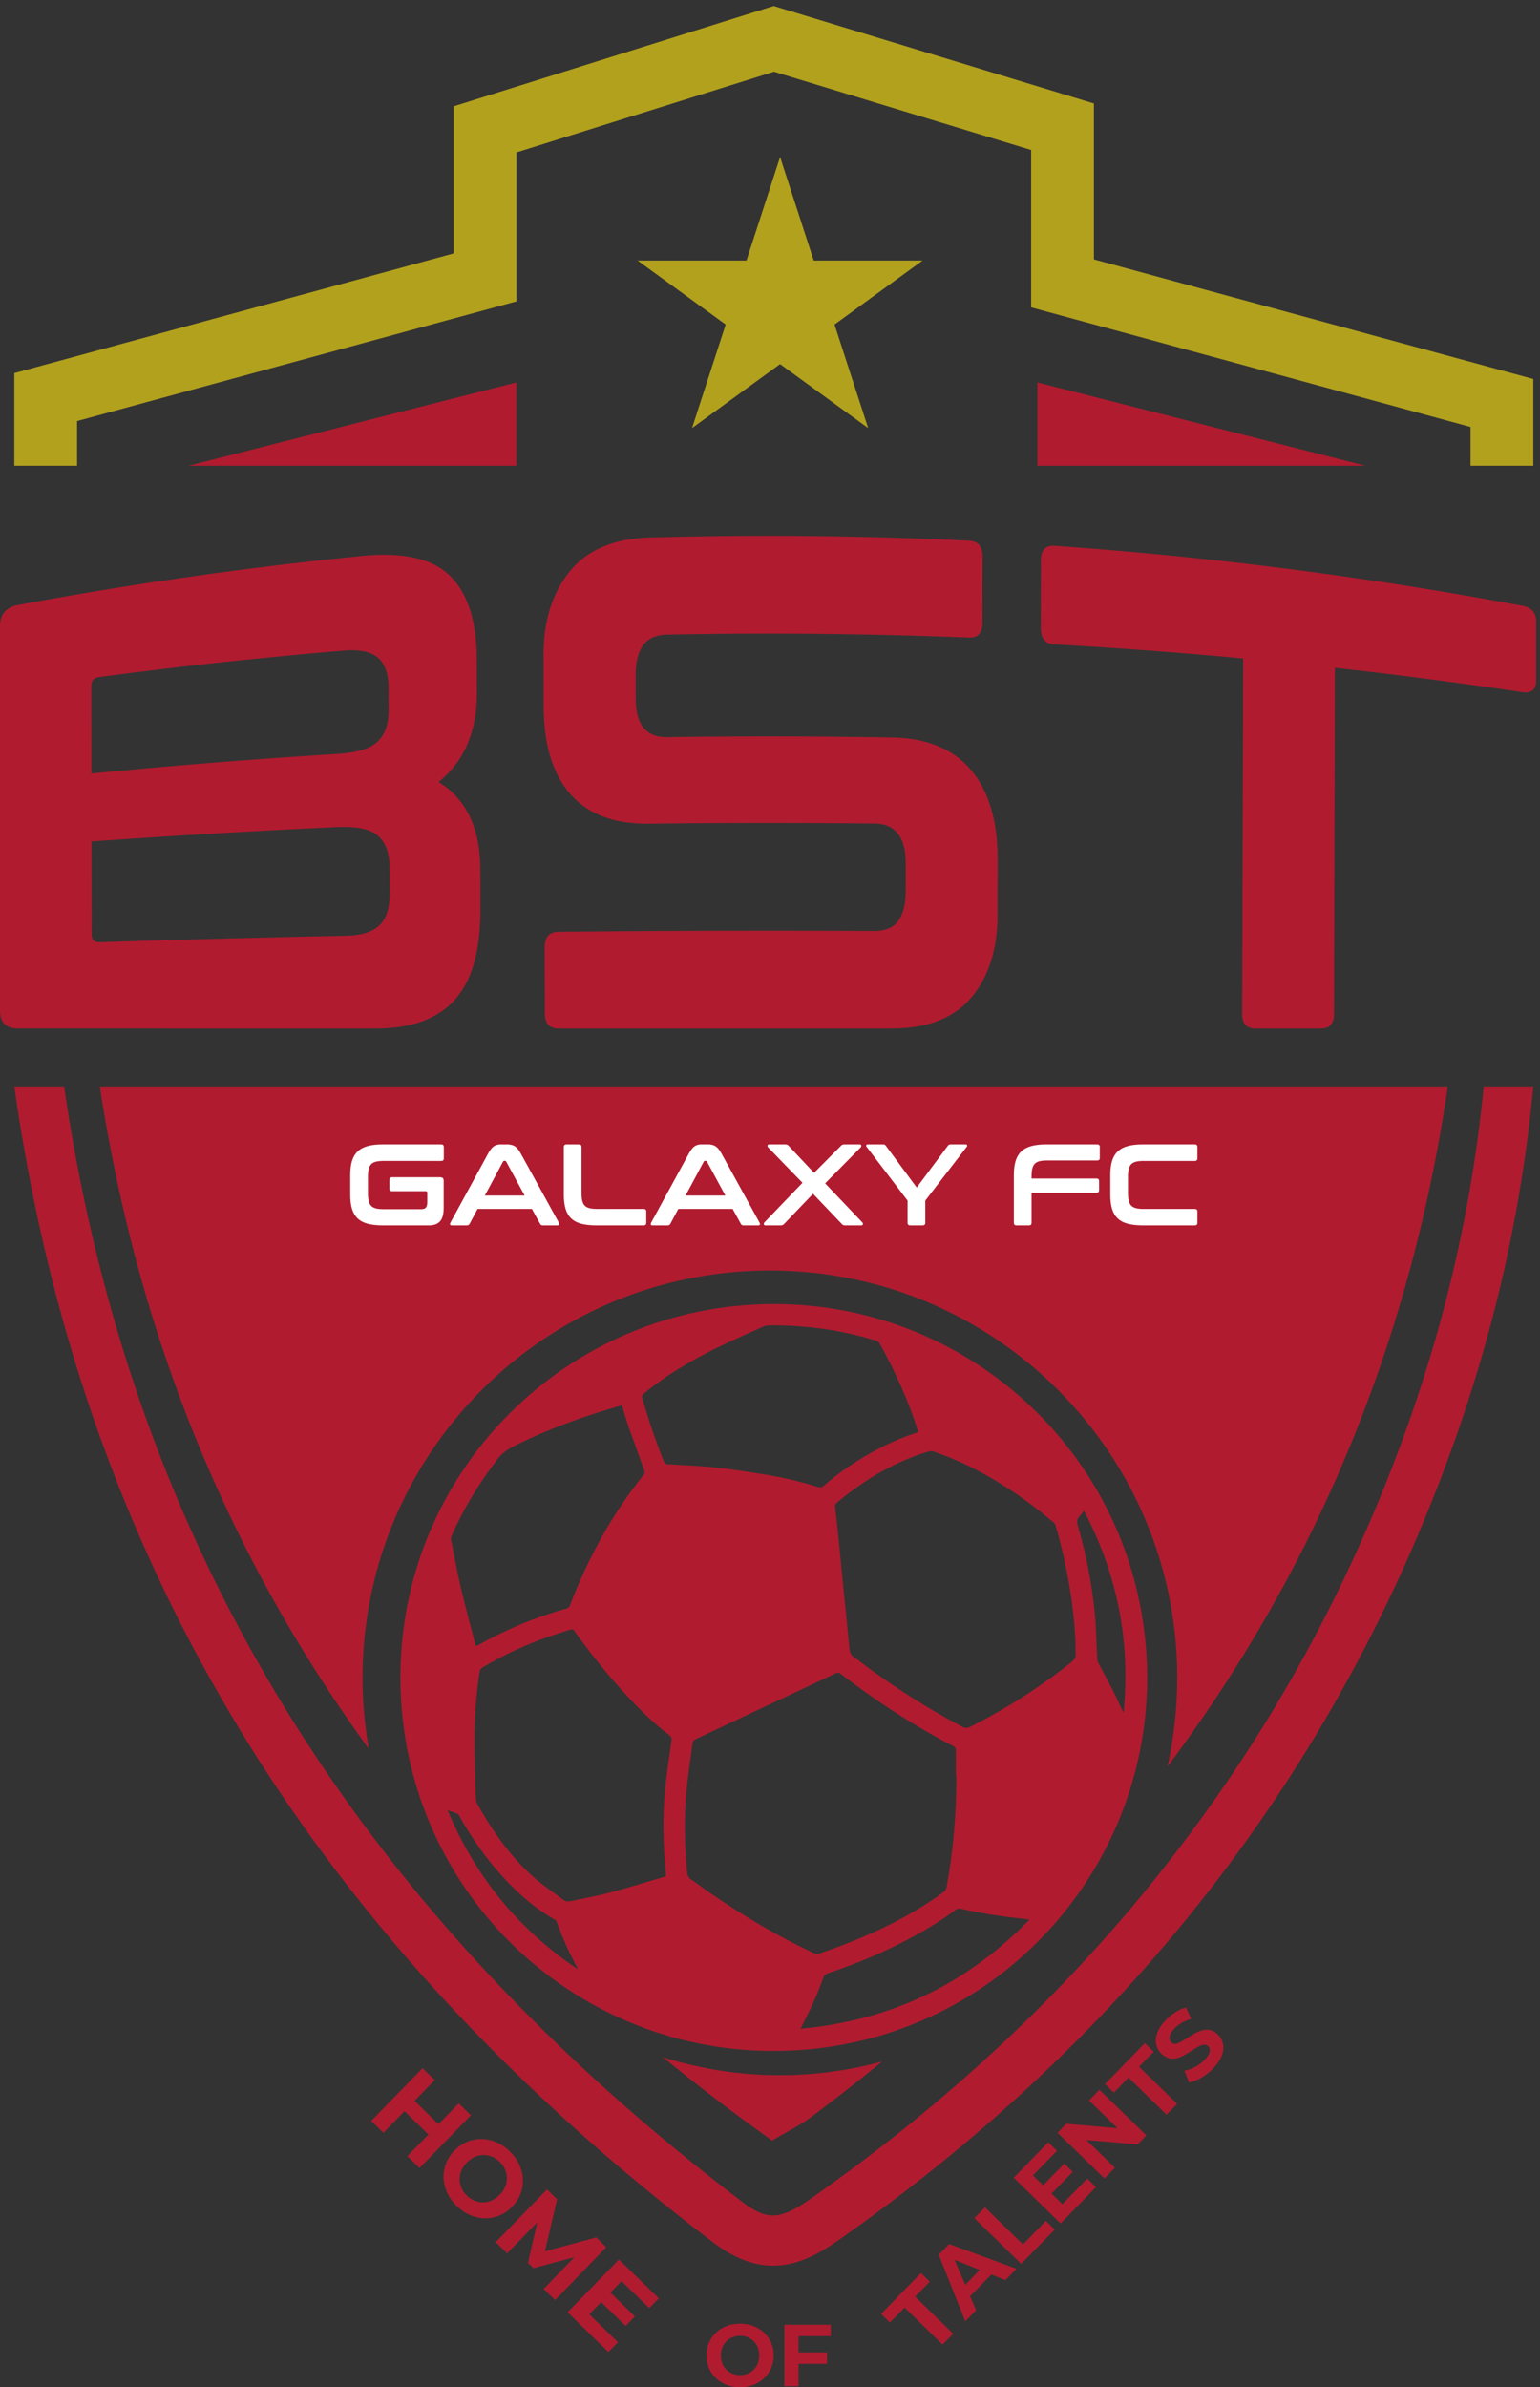 <svg xmlns="http://www.w3.org/2000/svg" xml:space="preserve" width="407.28" height="631.187"><rect width="100%" height="100%" fill="#333333" stroke="none"/><path d="M720.941 1410c0 447.35 362.649 810 809.999 810 433.72 0 787.79-340.89 808.97-769.35.69-13.46 1.03-27.02 1.03-40.65 0-12.1-.36-24.11-.91-36.07-.13-2.93-.22-5.87-.38-8.8-.52-8.96-1.22-17.88-2.04-26.76a808.827 808.827 0 0 0-16.1-104.5c299.11 399.33 483.77 850.74 557.42 1352.04l-2680.45-.01c74.61-487.48 251.028-926.82 534.918-1316.75-8.027 45.77-12.457 92.78-12.457 140.85M1551.02 620.34c-81.24 0-159.51 12.652-233.03 35.961 69.27-56.75 141.64-112.102 217.37-165.942 33.72 20.051 55.89 30.692 75.25 45.102 49.36 36.719 97.16 74.148 143.66 112.168-64.77-17.668-132.87-27.289-203.25-27.289" style="fill:#b11b2f;fill-opacity:1;fill-rule:nonzero;stroke:none" transform="matrix(.133 0 0 -.133 0 631.187)"/><path d="M3048.94 3819.84h-124.82v77.11l-873.69 237.75v312.88l-511.46 155.66-512-160.47v-296.18l-873.689-237.9v-88.85H28.469v184.21l873.687 237.91v292.49l636.274 199.43 636.82-193.81v-309.99l873.69-237.74v-172.5" style="fill:#b2a11d;fill-opacity:1;fill-rule:nonzero;stroke:none" transform="matrix(.133 0 0 -.133 0 631.187)"/><path d="M374.902 3819.84h652.068v165.64zM2062.92 3985.48l652.06-165.64h-652.06" style="fill:#b11b2f;fill-opacity:1;fill-rule:nonzero;stroke:none" transform="matrix(.133 0 0 -.133 0 631.187)"/><path d="m1551.18 4433.67 66.89-205.86h216.45l-175.11-127.23 66.89-205.86-175.12 127.23-175.11-127.23 66.89 205.86-175.12 127.23h216.46l66.88 205.86" style="fill:#b2a11d;fill-opacity:1;fill-rule:nonzero;stroke:none" transform="matrix(.133 0 0 -.133 0 631.187)"/><path d="M181.98 3072.92c.094-61.57.192-123.13.286-184.7.023-10.75 5.191-15.94 15.531-15.61a40808.01 40808.01 0 0 0 488.984 12.95c31.809.65 54.473 7.55 67.973 20.87 13.48 13.28 20.199 34.36 20.125 63.17l-.141 51.28c-.07 27.88-7.504 48.78-22.261 62.58-14.766 13.77-42.051 19.82-81.817 18.01a18803.387 18803.387 0 0 1-488.68-28.55zm-.21 135.12a13804.807 13804.807 0 0 0 488.484 38.92c39.769 2.45 66.828 10.67 81.109 24.98 14.305 14.29 21.41 34.5 21.34 60.6-.043 15.3-.082 30.59-.125 45.88-.07 27.87-7.117 47.87-21.066 59.85-13.973 11.96-36.481 16.71-67.512 14.11a10090.437 10090.437 0 0 1-487.078-52.63c-10.293-1.37-15.442-7.46-15.422-18.18l.27-173.53zm538.726 432.6c81.992 8.16 140.445-5.67 175.203-40.42 34.778-34.77 52.242-90.43 52.418-166.24.051-21.92.102-43.84.149-65.75.179-76.76-25.196-135.88-76.047-176.98 55.035-34.03 82.644-92.28 82.836-173.6.058-26.5.117-53 .179-79.5.086-36.55-3.421-69.51-10.523-98.79-7.094-29.3-18.781-54.24-35.031-74.81-16.266-20.57-37.91-36.3-64.918-47.21-27.032-10.9-60.418-16.3-100.196-16.3H35.796C11.935 2701.07 0 2713 0 2736.84v763.66c0 23.84 11.824 38.05 35.488 42.48a8151.253 8151.253 0 0 0 685.008 97.66M1927.52 3670.84c17.54-.87 26.32-11.5 26.28-31.77l-.24-131.43c-.03-20.3-8.84-30.06-26.37-29.36-199.84 7.87-399.9 9.84-599.84 5.9-23.16-.45-39.51-7.83-49.07-22-9.56-14.17-14.32-33.33-14.29-57.47.01-15.8.03-31.59.05-47.38.06-52.04 20.82-77.59 62.29-76.98 149.53 2.2 299.1 1.94 448.62-.76 69.39-1.27 121.55-23.39 156.57-65.38 34.98-42.03 52.4-101.16 52.25-177.56l-.21-110.49c-.13-67.2-17.36-121.34-51.63-162.8-34.3-41.43-87.63-62.31-160-62.32h-661.05c-18.3.01-27.47 10.13-27.5 30.4-.08 43.77-.16 87.53-.25 131.3-.03 20.26 9.09 30.51 27.41 30.7 208.96 2.14 417.98 2.67 626.97 1.59 23.08-.12 39.42 6.75 48.98 20.62 9.58 13.87 14.38 32.85 14.41 57.01.02 19.03.05 38.06.07 57.1.06 51.97-20.64 78.31-62.06 78.77a19416.56 19416.56 0 0 1-448.28-.29c-69.33-.84-121.54 18.84-156.67 59.14-35.14 40.3-52.77 98.42-52.92 174.89-.06 33.63-.12 67.26-.19 100.89-.12 67.22 16.91 122.4 51.17 165.56 34.24 43.11 87.71 66.45 160.41 68.57 211.68 6.1 423.53 3.95 635.09-6.45M3027.44 3541.44c18.13-3.41 27.2-13.92 27.2-31.39v-116.93c0-18.31-9.09-26.05-27.25-23.36a10161.13 10161.13 0 0 1-373.04 48.44c-.59-229.61-1.17-459.22-1.76-688.84-.04-18.88-8.84-28.31-26.32-28.32h-130.06c-17.51 0-26.22 9.67-26.17 29.06.67 235.56 1.33 471.13 2 706.69-124.83 11.6-249.86 20.89-375.01 27.88-18.35 1.01-27.48 12-27.44 33.09l.3 134.61c.04 20.13 9.23 29.62 27.58 28.34a8151.873 8151.873 0 0 0 929.97-119.27M2950.37 2585.91c-28.96-296.93-104.84-585.03-229.84-873.14-232.48-535.91-605.84-986.372-1109.7-1338.848-59.41-41.613-85.81-42.742-134.57-5.633C701.688 957.25 258.82 1684.73 127.457 2585.91H28.469C160.809 1650.84 616.809 897.219 1417.7 288.23c44.2-33.621 83.73-46.539 119.87-46.539 47.82 0 89.72 22.629 128.69 49.879 519.07 363.141 903.92 827.71 1143.85 1380.8 130.7 301.27 209.6 602.61 238.83 913.54h-98.57" style="fill:#b11b2f;fill-opacity:1;fill-rule:nonzero;stroke:none" transform="matrix(.133 0 0 -.133 0 631.187)"/><path d="M877.418 2470.73c3.375 0 5.062-1.69 5.062-5.06v-22.54c0-3.52-1.687-5.28-5.062-5.28H762.227c-5.985 0-10.918-.51-14.836-1.5-3.907-1-7.016-2.68-9.317-5.05-2.297-2.38-3.937-5.56-4.933-9.55-1.004-3.98-1.5-9.05-1.5-15.17v-33.11c0-6.13.496-11.23 1.5-15.3.996-4.05 2.636-7.28 4.933-9.65 2.301-2.38 5.41-4.07 9.317-5.06 3.918-.99 8.851-1.49 14.836-1.49h75.878c3.973 0 6.899 1.03 8.739 3.1 1.836 2.07 2.758 5.71 2.758 10.92v18.63c0 1.98-.922 2.99-2.758 2.99h-67.375c-3.375 0-5.063 1.76-5.063 5.28v17.25c0 3.53 1.688 5.28 5.063 5.28h95.883c4.597 0 6.898-2.3 6.898-6.89v-53.58c0-12.87-2.449-21.96-7.363-27.25-4.899-5.28-11.949-7.93-21.149-7.93H760.84c-11.649 0-21.539 1.08-29.652 3.23-8.133 2.14-14.758 5.63-19.899 10.46-5.133 4.83-8.887 11.1-11.266 18.84-2.371 7.75-3.558 17.14-3.558 28.18v39.54c0 11.04 1.187 20.39 3.558 28.06 2.379 7.66 6.133 13.9 11.266 18.73 5.141 4.83 11.766 8.36 19.899 10.58 8.113 2.23 18.003 3.34 29.652 3.34h116.578M964.102 2369.09h79.098l-36.56 67.37c-.61 1.08-1.46 1.62-2.52 1.62h-1.39c-1.07 0-1.92-.54-2.53-1.62zm44.618 101.64c5.81 0 10.72-1.19 14.71-3.56 3.99-2.38 7.89-7.02 11.73-13.92l76.11-138.18c.76-1.54.94-2.81.56-3.8-.38-1-1.49-1.5-3.32-1.5h-29.21c-2.61 0-4.37 1-5.29 3l-16.32 29.65H949.621l-15.867-29.65c-1.074-2-2.844-3-5.293-3h-29.883c-2 0-3.191.5-3.57 1.5-.383.99-.188 2.26.578 3.8L971 2453.25c3.836 6.9 7.594 11.54 11.266 13.92 3.687 2.37 7.976 3.56 12.886 3.56h13.568M1151.27 2470.73c3.38 0 5.07-1.69 5.07-5.06v-91.75c0-6.12.49-11.23 1.49-15.29.99-4.05 2.64-7.28 4.94-9.66 2.3-2.37 5.4-4.05 9.32-5.05 3.9-1 8.85-1.5 14.82-1.5h93.12c3.38 0 5.06-1.69 5.06-5.05v-22.53c0-3.38-1.68-5.07-5.06-5.07h-94.49c-11.66 0-21.54 1.08-29.67 3.23-8.12 2.14-14.75 5.63-19.88 10.46-5.15 4.83-8.9 11.1-11.27 18.84-2.38 7.75-3.57 17.14-3.57 28.18v95.19c0 3.37 1.77 5.06 5.29 5.06h24.83M1363.26 2369.09h79.1l-36.56 67.37c-.62 1.08-1.46 1.62-2.52 1.62h-1.39c-1.07 0-1.92-.54-2.53-1.62zm44.62 101.64c5.81 0 10.72-1.19 14.71-3.56 3.98-2.38 7.89-7.02 11.73-13.92l76.1-138.18c.77-1.54.95-2.81.57-3.8-.38-1-1.49-1.5-3.33-1.5h-29.2c-2.61 0-4.37 1-5.29 3l-16.32 29.65h-108.07l-15.87-29.65c-1.07-2-2.84-3-5.29-3h-29.88c-2 0-3.19.5-3.58 1.5-.38.99-.18 2.26.58 3.8l75.42 138.18c3.83 6.9 7.59 11.54 11.26 13.92 3.69 2.37 7.98 3.56 12.89 3.56h13.57M1709.09 2470.73c2.14 0 3.33-.73 3.55-2.19.24-1.45-.18-2.72-1.26-3.79l-70.58-71.51 73.81-77.49c1.06-1.08 1.49-2.34 1.26-3.79-.23-1.46-1.42-2.19-3.56-2.19h-31.5c-1.84 0-3.31.24-4.37.7-1.08.45-2.07 1.29-2.99 2.53l-56.8 59.55-57.02-59.55c-1.07-1.24-2.11-2.08-3.11-2.53-.99-.46-2.48-.7-4.48-.7h-29.89c-1.99 0-3.1.73-3.34 2.19-.23 1.45.2 2.71 1.28 3.79l75.64 78.64-68.29 70.36c-.92 1.07-1.31 2.34-1.15 3.79.15 1.46 1.3 2.19 3.45 2.19h31.5c1.83 0 3.29-.27 4.37-.81 1.07-.53 2.06-1.34 2.99-2.42l50.13-53.34 53.11 53.34c.91 1.08 1.91 1.89 2.98 2.42 1.08.54 2.53.81 4.37.81h29.9M1755.99 2470.73c2.45 0 4.29-.93 5.51-2.76l61.4-83.01 61.85 83.01c1.22 1.83 3.06 2.76 5.52 2.76h30.12c1.22 0 2.07-.5 2.53-1.49.46-1.01.3-2.04-.46-3.11l-82.55-107.15v-44.14c0-3.38-1.69-5.07-5.06-5.07h-24.82c-3.54 0-5.3 1.69-5.3 5.07v44.14l-81.63 107.15c-.76 1.07-.96 2.1-.56 3.11.38.99 1.26 1.49 2.64 1.49h30.81M2181.59 2470.73c3.52 0 5.29-1.69 5.29-5.06v-21.85c0-3.37-1.77-5.06-5.29-5.06h-99.79c-5.98 0-10.92-.49-14.84-1.49-3.9-.99-7.01-2.68-9.31-5.06-2.3-2.38-3.94-5.59-4.93-9.65-1.01-4.07-1.51-9.08-1.51-15.07v-4.6h129.22c3.38 0 5.06-1.68 5.06-5.05v-18.16c0-3.38-1.68-5.06-5.06-5.06h-129.22v-59.78c0-3.38-1.68-5.07-5.05-5.07h-24.83c-3.54 0-5.29 1.69-5.29 5.07v95.18c0 11.04 1.19 20.39 3.56 28.06 2.38 7.66 6.13 13.9 11.26 18.73 5.15 4.83 11.77 8.36 19.9 10.58 8.12 2.23 18.01 3.34 29.66 3.34h101.17M2375.88 2470.73c3.36 0 5.06-1.69 5.06-5.06v-22.54c0-3.52-1.7-5.28-5.06-5.28h-102.32c-5.98 0-10.92-.51-14.83-1.5-3.91-1-7.02-2.68-9.32-5.05-2.3-2.38-3.94-5.56-4.93-9.55-1.01-3.98-1.51-9.05-1.51-15.17v-32.66c0-6.12.5-11.23 1.51-15.29.99-4.05 2.63-7.28 4.93-9.66 2.3-2.37 5.41-4.05 9.32-5.05s8.85-1.5 14.83-1.5h102.32c3.36 0 5.06-1.69 5.06-5.05v-22.53c0-3.38-1.7-5.07-5.06-5.07h-103.7c-11.65 0-21.54 1.08-29.66 3.23-8.13 2.14-14.75 5.63-19.9 10.46-5.13 4.83-8.88 11.1-11.26 18.84-2.37 7.75-3.56 17.14-3.56 28.18v39.54c0 11.04 1.19 20.39 3.56 28.06 2.38 7.66 6.13 13.9 11.26 18.73 5.15 4.83 11.77 8.36 19.9 10.58 8.12 2.23 18.01 3.34 29.66 3.34h103.7" style="fill:#fff;fill-opacity:1;fill-rule:nonzero;stroke:none" transform="matrix(.133 0 0 -.133 0 631.187)"/><path d="M1149.19 830.879c-.46 1.07-.83 2.18-1.38 3.199-15.92 29.172-29.25 59.512-40.67 90.703-.75 2.051-2.73 4.078-4.67 5.188-45.04 25.941-82.51 60.64-116.029 99.911-27.918 32.72-52 68.09-72.976 105.6-.953 1.7-2.223 3.77-3.852 4.45-5.929 2.5-12.074 4.47-19.531 7.14 55.07-132.27 141.108-237.16 259.108-316.191zm1084.94 509.501c14.21 141.72-12.1 275.15-78.46 401.81-1.72-2.05-2.75-3.33-3.82-4.57-11.82-13.66-11.73-13.63-6.82-31.02 15.22-53.97 25.94-108.89 31.66-164.62 3.17-30.96 3.39-62.22 5.07-93.34.15-2.74.75-5.71 2-8.12 9.92-19.05 20.3-37.85 30.02-57 7.19-14.17 13.6-28.74 20.35-43.14zm-642.22-627.661c178.48 16.261 329.81 87.992 455.32 217.043-5.25.66-8.89 1.199-12.55 1.566-42.22 4.352-84.1 10.813-125.53 20.152-2.2.489-5.35.09-7.09-1.199-28.75-21.25-59.07-39.992-90.56-56.832-52.84-28.269-107.81-51.609-164.73-70.289-5.11-1.68-7.94-4.031-9.84-9.371-5.49-15.41-11.39-30.738-18.11-45.648-8.31-18.43-17.62-36.403-26.91-55.422zM946.07 1473.34c2.332.76 2.746.83 3.086 1.02 56.284 31.88 115.604 56.47 177.884 73.9 3.74 1.04 5.12 3.05 6.37 6.32 35.89 93.97 83.77 181.17 146.85 259.79 1.4 1.75 1.95 5.34 1.19 7.47-10.25 28.86-21.04 57.54-31.18 86.45-5.02 14.33-9 29.02-13.53 43.78-72.65-20.62-143.2-45.71-210.64-79.09-13.77-6.81-26.319-14.28-36.229-27.18-36.766-47.84-68.137-98.74-92.215-154.07-.902-2.08-1.144-4.81-.703-7.04 6.281-31.63 11.965-63.41 19.34-94.8 9.145-38.9 19.723-77.47 29.777-116.55zm879.16 425.06c.31 1.02.47 1.25.42 1.41-19.2 61.52-45.69 119.86-77 176.08-1.1 1.99-3.72 3.7-5.99 4.4-69.95 21.81-141.65 31.49-214.84 30.56-3.16-.04-6.55-.75-9.43-2.06-32.59-14.76-65.53-28.86-97.54-44.8-49.38-24.6-96.77-52.58-139.54-87.83-4-3.29-5.32-6.11-3.83-11.22 12.28-41.97 25.98-83.44 42.34-124.02 1.79-4.44 3.9-5.88 8.79-6.15 31.92-1.79 63.91-3.14 95.69-6.48 31.48-3.31 62.77-8.57 94.08-13.39 36.76-5.67 72.86-14.36 108.4-25.29 4.41-1.36 7.33-.87 10.87 2.19 28.71 24.9 59.88 46.36 92.97 65.02 30.16 17.01 61.6 31.21 94.61 41.58zm-501.36-882.83c0 3.89.15 6.14-.03 8.36-1.07 13.9-2.61 27.77-3.28 41.69-2.03 42.49-2.15 85 2.39 127.33 3.29 30.69 7.93 61.24 12.19 91.82.67 4.78.27 7.91-4.1 11.25-30.57 23.38-57.98 50.27-84.13 78.39-37.89 40.73-72.69 84.02-104.98 129.32-2.17 3.04-4 3.7-7.59 2.49-14.3-4.84-28.84-8.97-43.08-13.96-45.71-16.01-89.5-36.24-131.158-60.99-2.262-1.34-4.793-3.55-5.516-5.88-1.5-4.83-1.984-10-2.688-15.06-5.597-40.28-8.238-80.82-8.332-121.43-.089-37.56 1.399-75.12 2.446-112.68.152-5.41.375-11.54 2.871-16.06 30.48-55.3 66.897-106.26 114.507-148.18 17.77-15.652 37.89-28.621 56.82-42.949 4.91-3.722 10.01-3.722 15.61-2.5 25.79 5.629 51.87 10.141 77.35 16.918 37.24 9.91 74.06 21.411 110.7 32.121zm815.02 453.14c-.92 38.77-4.74 77.24-10.94 115.53-7.02 43.41-16.6 86.2-28.75 128.43-.74 2.55-2.49 5.25-4.55 6.92-15.93 12.89-31.67 26.07-48.18 38.18-58.57 42.94-120.94 78.97-190.06 102.36-2.69.91-6.09 1.21-8.76.42-10.18-3.02-20.34-6.23-30.26-10.04-55.21-21.19-104.84-51.81-150.22-89.53-3.77-3.13-7.36-5.54-6.55-11.85 2.81-21.94 4.98-43.96 7.19-65.97 3.47-34.46 6.72-68.94 10.14-103.4 3.66-36.91 7.6-73.79 11.02-110.72.77-8.3 3.44-14.34 10.77-18.97 8.46-5.34 16.08-12.02 24.18-17.94 60.29-44.04 122.98-84.27 189.18-118.91 4.86-2.54 8.92-3.9 14.68-1.01 72.21 36.23 140.16 79.05 203.14 129.71 5.61 4.51 9.4 9.23 8.06 16.95-.56 3.19-.09 6.55-.09 9.84zm-237.09-254.72c-.34 0-.68.01-1.01.01 0 16.84-.08 33.67.04 50.51.04 5.17-1.45 8.53-6.63 10.93-9.84 4.54-19.32 9.9-28.81 15.15-68.07 37.63-132.62 80.61-194.22 128.05-3.56 2.74-5.96 2.21-9.26.65-20.9-9.9-41.82-19.74-62.75-29.57-72.02-33.85-144.04-67.72-216.12-101.45-3.58-1.67-5.38-3.96-5.85-7.67-4.51-35.5-10.47-70.89-13.21-106.53-3.81-49.58-2.37-99.28 2.08-148.86.65-7.24 2.85-12.64 9.56-16.89 12.09-7.66 23.31-16.711 35.12-24.851 65.72-45.328 134.12-86.039 206.47-119.981 4.83-2.269 8.99-2.617 14.03-.699 13.36 5.109 27.03 9.43 40.4 14.539 72.39 27.703 141.88 60.942 204.66 107.07 3.95 2.903 5.33 6.27 6.12 10.571 8.7 47.211 13.96 94.851 17.11 142.701 1.67 25.38 1.57 50.88 2.27 76.32zm379.39 196.42c-.53-406.34-328.73-743.59-746.45-741.879-404.1 1.66-735.912 326.969-738.513 737.909-2.614 412.09 329.783 746.29 741.913 746.91 406.1.62 742.22-326.71 743.05-742.94M936.422 540.648 834.297 435.801l-24.266 23.64 41.871 42.981-47.625 46.387-41.875-42.977-24.261 23.637 102.125 104.832 24.265-23.629-40.265-41.34 47.625-46.391 40.265 41.34 24.266-23.633M949.215 368.961c7.762-2.012 15.547-1.871 23.355.449 7.805 2.332 14.868 6.731 21.188 13.219 6.322 6.492 10.542 13.66 12.662 21.531 2.11 7.871 2.06 15.649-.16 23.36-2.22 7.71-6.428 14.582-12.615 20.609-6.192 6.031-13.168 10.051-20.934 12.07-7.766 2.02-15.551 1.871-23.356-.449-7.804-2.32-14.871-6.73-21.195-13.211-6.32-6.5-10.539-13.668-12.648-21.527-2.121-7.871-2.071-15.66.152-23.364 2.223-7.718 6.426-14.578 12.617-20.609 6.192-6.039 13.168-10.059 20.934-12.078zm-63.637 27.121c-4.172 13.199-4.711 26.316-1.625 39.379 3.078 13.051 9.629 24.719 19.649 35 10.015 10.289 21.507 17.141 34.476 20.559 12.965 3.421 26.102 3.222 39.41-.59 13.313-3.821 25.402-11.039 36.292-21.641 10.88-10.598 18.38-22.469 22.49-35.629 4.12-13.148 4.66-26.281 1.63-39.379-3.03-13.101-9.56-24.801-19.58-35.082-10.02-10.277-21.535-17.109-34.547-20.488-13.023-3.359-26.156-3.172-39.414.598-13.261 3.773-25.332 10.961-36.211 21.562-10.886 10.598-18.414 22.508-22.57 35.711M1081.02 195.469l61.12 63.051-81.33-21.77-10.94 10.648 18.47 80.383-59.96-61.562-22.767 22.179 102.127 104.84 20.07-19.539-24.23-103.39 102.11 27.511 19.91-19.39-101.82-105.129-22.76 22.168M1228.8 89.45l-18.97-19.47-81.17 79.071 102.12 104.84 79.23-77.172-18.96-19.481-55.12 53.692-22.17-22.758 48.67-47.41-18.38-18.883-48.68 47.422-23.63-24.27 57.06-55.582M1798.74 158.469l-29.07-29.84-17.58 17.141 79.16 81.261 17.57-17.14-29.06-29.832 75.66-73.719-21.02-21.57-75.66 73.699M1948.21 233.289l-50.11 19.992 21.3-49.57zm23-9.168-42.17-43.289 11.93-27.723-21.54-22.121-52.76 132.391 20.76 21.32 133.87-49.14-22.07-22.637-28.02 11.199M1937.49 336.09l21.03 21.57 75.66-73.699 45.55 46.75 17.58-17.129-66.57-68.332-93.25 90.84M2162.06 414.691l17.31-16.871-70.33-72.199-93.24 90.84 68.64 70.469 17.32-16.879-47.75-49.012 20.24-19.719 42.18 43.282 16.78-16.352-42.18-43.281 21.59-21.028 49.44 50.75M2186.23 591.41l93.25-90.84-17.27-17.711-101.89 8.661 56.6-55.149-20.76-21.32-93.24 90.84 17.39 17.847 101.77-8.789-56.61 55.153 20.76 21.308M2244.01 615.531l-29.08-29.832-17.57 17.129 79.16 81.262 17.57-17.141-29.06-29.828 75.66-73.723-21.02-21.566-75.66 73.699M2388.21 614.988c-8.7-4.949-16.69-7.929-23.95-9l-9.11 23.16c6.82 1.141 13.8 3.59 20.94 7.383 7.15 3.77 13.4 8.41 18.76 13.918 5.96 6.121 9.47 11.539 10.51 16.242 1.03 4.707.03 8.52-2.98 11.469-2.23 2.168-4.91 3.102-8.07 2.789-3.14-.301-6.48-1.379-10.01-3.219-3.53-1.839-8.07-4.562-13.64-8.14-8.6-5.461-15.95-9.629-22.05-12.52-6.11-2.89-12.6-4.121-19.49-3.738-6.88.398-13.44 3.629-19.66 9.68-5.42 5.269-8.89 11.519-10.43 18.738-1.54 7.199-.72 15.02 2.46 23.441 3.17 8.399 8.92 16.879 17.22 25.399 5.8 5.961 12.17 11.082 19.12 15.371 6.97 4.301 13.85 7.289 20.67 8.961l9.9-22.621c-13.27-3.871-24.11-10.09-32.51-18.711-5.88-6.039-9.25-11.461-10.11-16.238-.85-4.801.32-8.743 3.51-11.852 3.2-3.129 7.2-3.781 12-1.961 4.79 1.82 11.28 5.41 19.45 10.781 8.61 5.461 15.96 9.629 22.06 12.512 6.11 2.887 12.55 4.188 19.35 3.879 6.8-.313 13.31-3.492 19.52-9.551 5.33-5.191 8.74-11.41 10.24-18.66 1.5-7.262.64-15.129-2.59-23.578-3.22-8.461-8.98-16.953-17.28-25.473-7.18-7.379-15.12-13.527-23.83-18.461M1491.11 29.05c5.82 3.31 10.38 7.938 13.7 13.872 3.32 5.93 4.98 12.68 4.98 20.25 0 7.559-1.66 14.309-4.98 20.238-3.32 5.93-7.88 10.559-13.7 13.88-5.82 3.312-12.33 4.972-19.54 4.972-7.22 0-13.73-1.66-19.55-4.973-5.82-3.32-10.39-7.95-13.7-13.879-3.32-5.93-4.97-12.68-4.97-20.238 0-7.57 1.65-14.32 4.97-20.25 3.31-5.934 7.88-10.563 13.7-13.871 5.82-3.32 12.33-4.98 19.55-4.98 7.21 0 13.72 1.66 19.54 4.98zM1437.27 8.2c-10.18 5.46-18.15 13-23.9 22.6-5.76 9.598-8.64 20.38-8.64 32.372 0 11.976 2.88 22.77 8.64 32.367 5.75 9.602 13.72 17.133 23.9 22.602 10.18 5.468 21.61 8.199 34.3 8.199 12.68 0 24.08-2.731 34.2-8.199 10.13-5.469 18.09-13 23.91-22.602 5.81-9.598 8.73-20.39 8.73-32.367 0-11.992-2.92-22.774-8.73-32.371-5.82-9.602-13.78-17.14-23.91-22.602C1495.65 2.72 1484.25 0 1471.57 0c-12.69 0-24.12 2.719-34.3 8.2M1587.97 101.559V69.281h56.55V46.59h-56.55V2.09h-28.27v122.16h92.31v-22.691h-64.04" style="fill:#b11b2f;fill-opacity:1;fill-rule:nonzero;stroke:none" transform="matrix(.133 0 0 -.133 0 631.187)"/></svg>